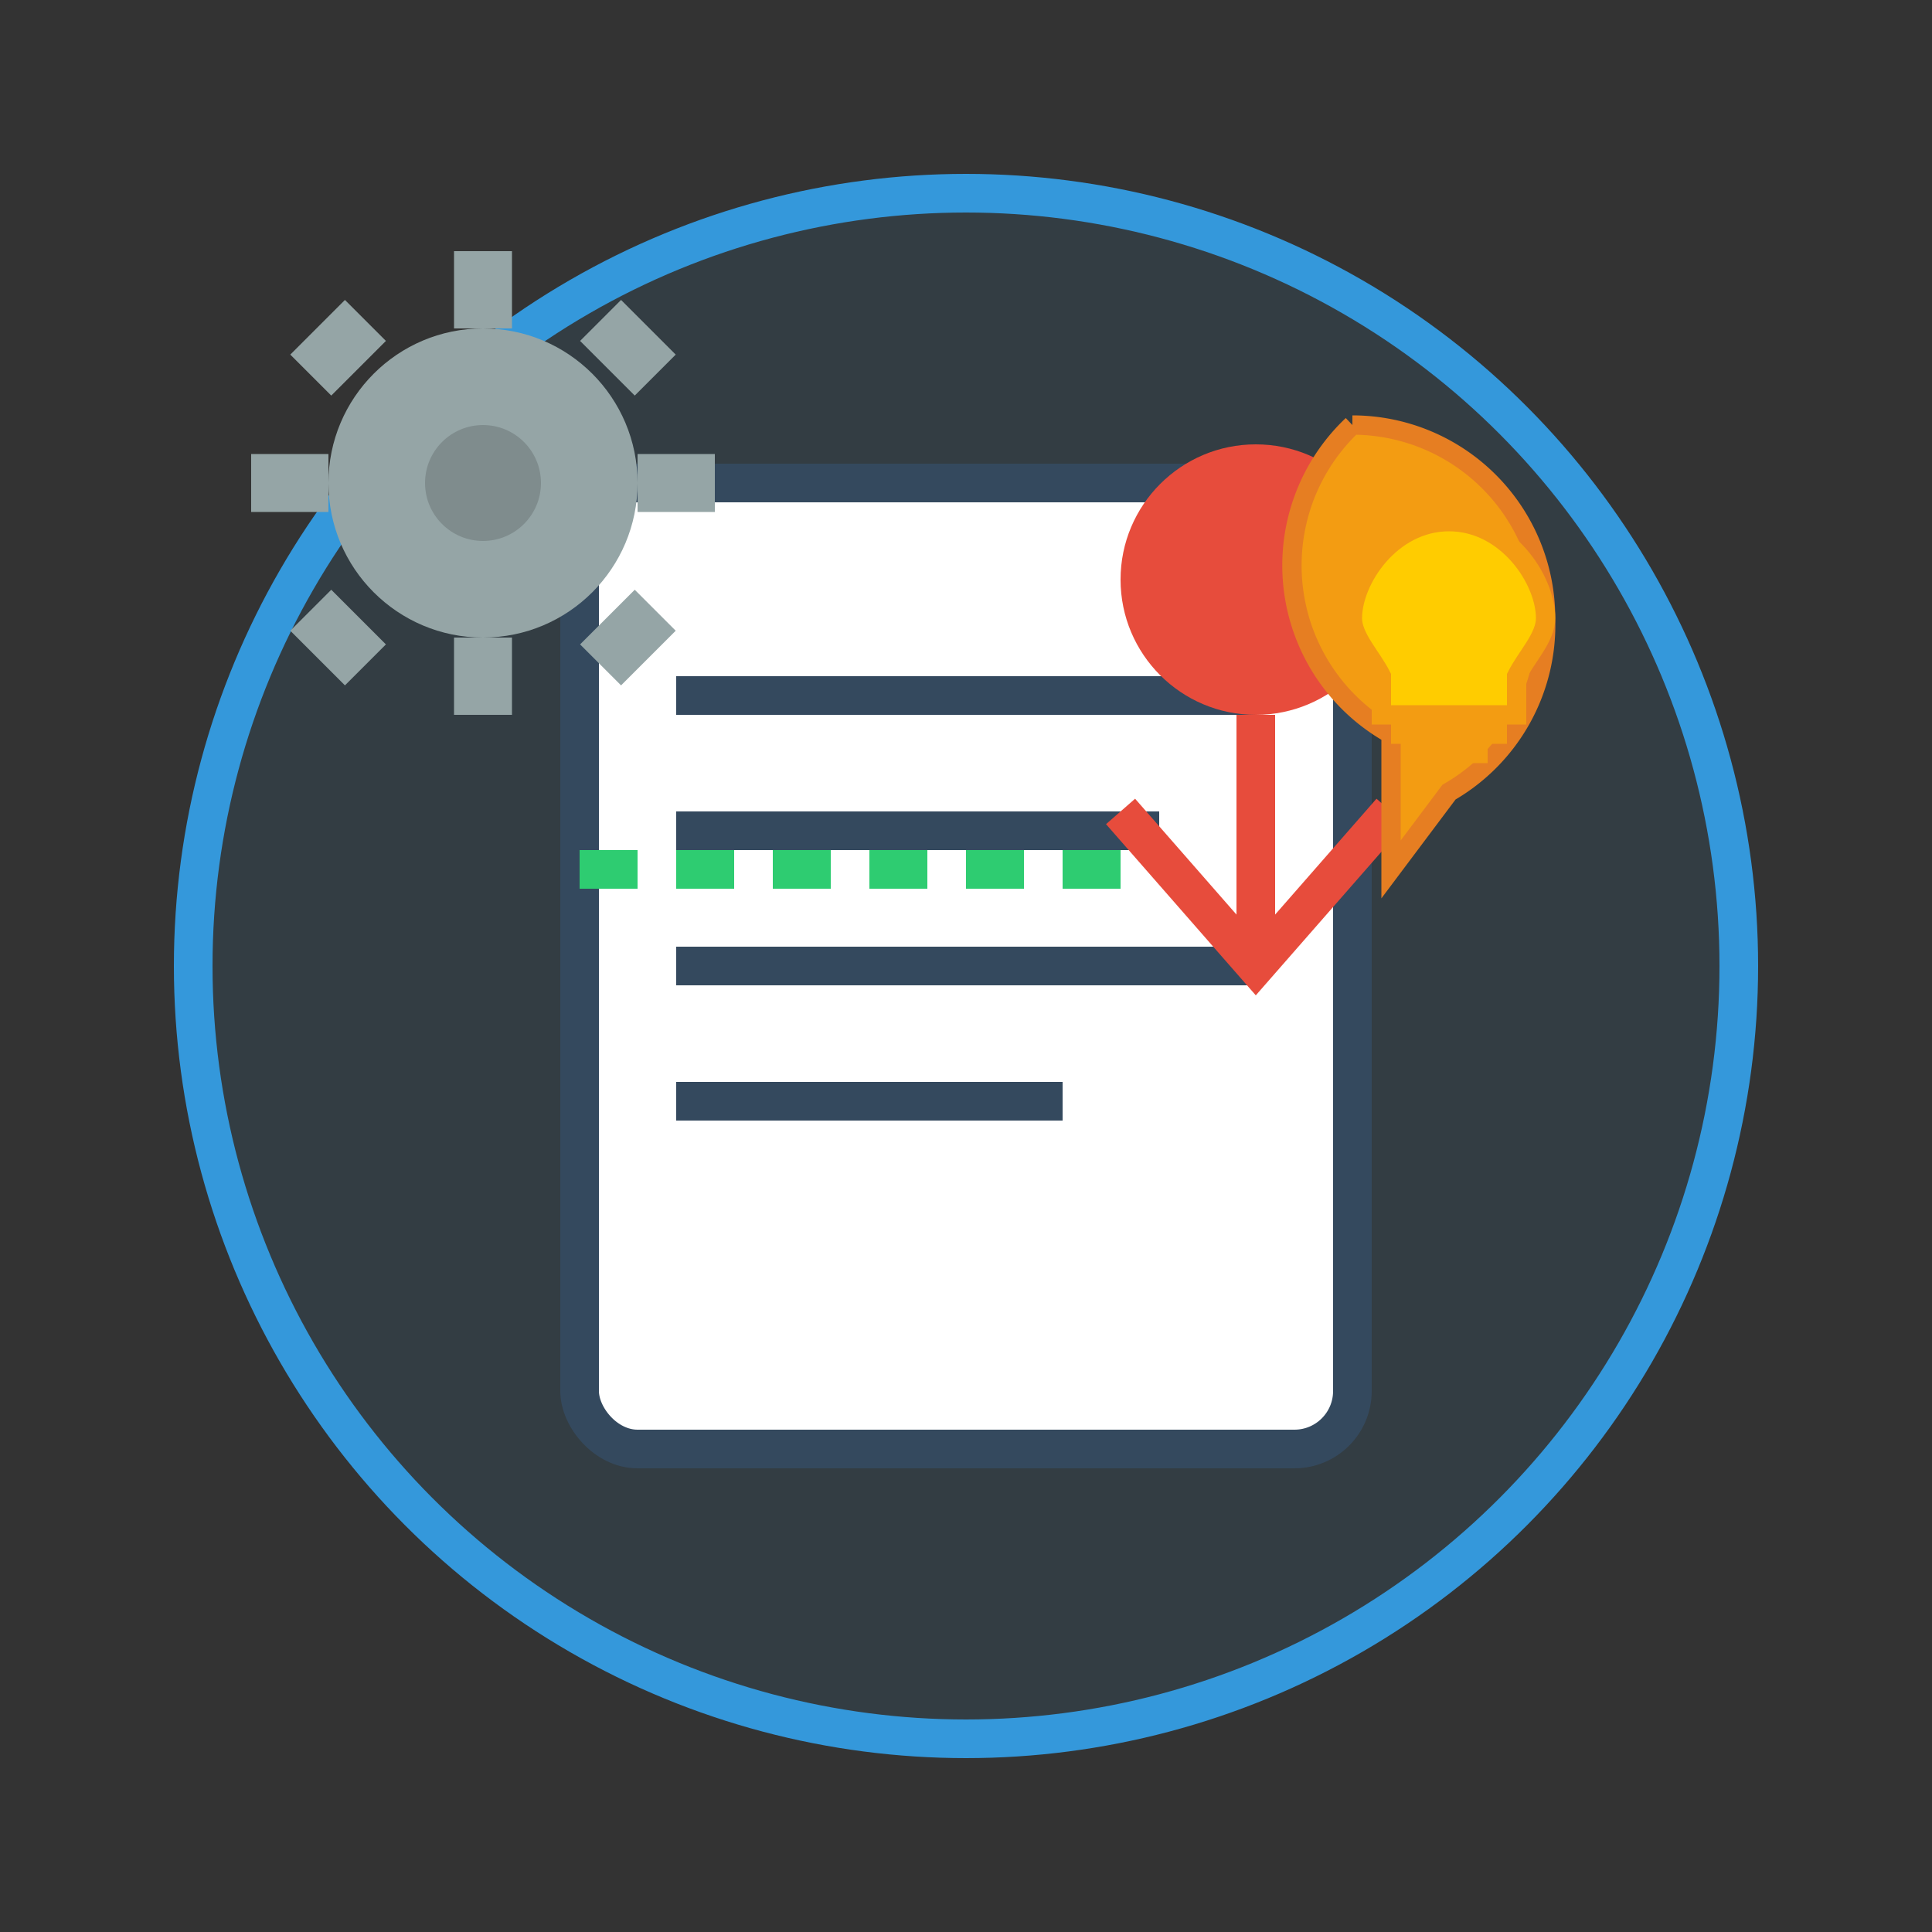 <svg width="100" height="100" viewBox="0 0 100 100" xmlns="http://www.w3.org/2000/svg">
  <rect x="0" y="0" width="100" height="100" fill="#333333" stroke="none"/>
  <!-- Consulting Icon -->
  
  <!-- Background Circle -->
  <circle cx="50" cy="50" r="40" fill="#3498db" fill-opacity="0.1" stroke="#3498db" stroke-width="2"/>
  
  <!-- Document or clipboard base -->
  <rect x="30" y="25" width="40" height="50" rx="3" ry="3" fill="white" stroke="#34495e" stroke-width="2"/>
  <rect x="35" y="35" width="30" height="2" fill="#34495e"/>
  <rect x="35" y="42" width="25" height="2" fill="#34495e"/>
  <rect x="35" y="49" width="30" height="2" fill="#34495e"/>
  <rect x="35" y="56" width="20" height="2" fill="#34495e"/>
  
  <!-- Person figure representing consultant -->
  <circle cx="65" cy="30" r="7" fill="#e74c3c"/>
  <path d="M65,37 L65,50 M58,42 L65,50 L72,42" stroke="#e74c3c" stroke-width="2" fill="none"/>
  
  <!-- Speech/thought bubble -->
  <path d="M70,22 A10,10 0 0,1 80,32 A10,10 0 0,1 75,41 L72,45 L72,38 A10,10 0 0,1 70,22" fill="#f39c12" stroke="#e67e22" stroke-width="1"/>
  
  <!-- Light bulb (idea) -->
  <path d="M75,27 C72,27 70,30 70,32 C70,33 71,34 71.5,35 L71.5,37 L78.5,37 L78.5,35 C79,34 80,33 80,32 C80,30 78,27 75,27" fill="#ffcc00" stroke="#f39c12" stroke-width="1"/>
  <rect x="72" y="37" width="6" height="1.5" fill="#f39c12"/>
  <rect x="73" y="38.5" width="4" height="1" fill="#f39c12"/>
  
  <!-- Gear representing solutions/processes -->
  <g transform="translate(25, 25)">
    <circle cx="0" cy="0" r="8" fill="#95a5a6"/>
    <circle cx="0" cy="0" r="3" fill="#7f8c8d"/>
    
    <!-- Gear teeth -->
    <rect x="-1.5" y="-12" width="3" height="4" fill="#95a5a6"/>
    <rect x="-1.5" y="8" width="3" height="4" fill="#95a5a6"/>
    <rect x="-12" y="-1.5" width="4" height="3" fill="#95a5a6"/>
    <rect x="8" y="-1.5" width="4" height="3" fill="#95a5a6"/>
    
    <rect x="-9" y="-9" width="3" height="4" transform="rotate(45 -7.5 -7)" fill="#95a5a6"/>
    <rect x="6" y="6" width="3" height="4" transform="rotate(45 7.5 8)" fill="#95a5a6"/>
    <rect x="-9" y="6" width="3" height="4" transform="rotate(-45 -7.5 8)" fill="#95a5a6"/>
    <rect x="6" y="-9" width="3" height="4" transform="rotate(-45 7.5 -7)" fill="#95a5a6"/>
    
    <animateTransform attributeName="transform" type="rotate" from="0 0 0" to="360 0 0" dur="20s" repeatCount="indefinite" additive="sum"/>
  </g>
  
  <!-- Line connecting person to documents/process -->
  <line x1="58" y1="45" x2="30" y2="45" stroke="#2ecc71" stroke-width="2" stroke-dasharray="3,2">
    <animate attributeName="stroke-dashoffset" values="5;0" dur="1.5s" repeatCount="indefinite"/>
  </line>
</svg>